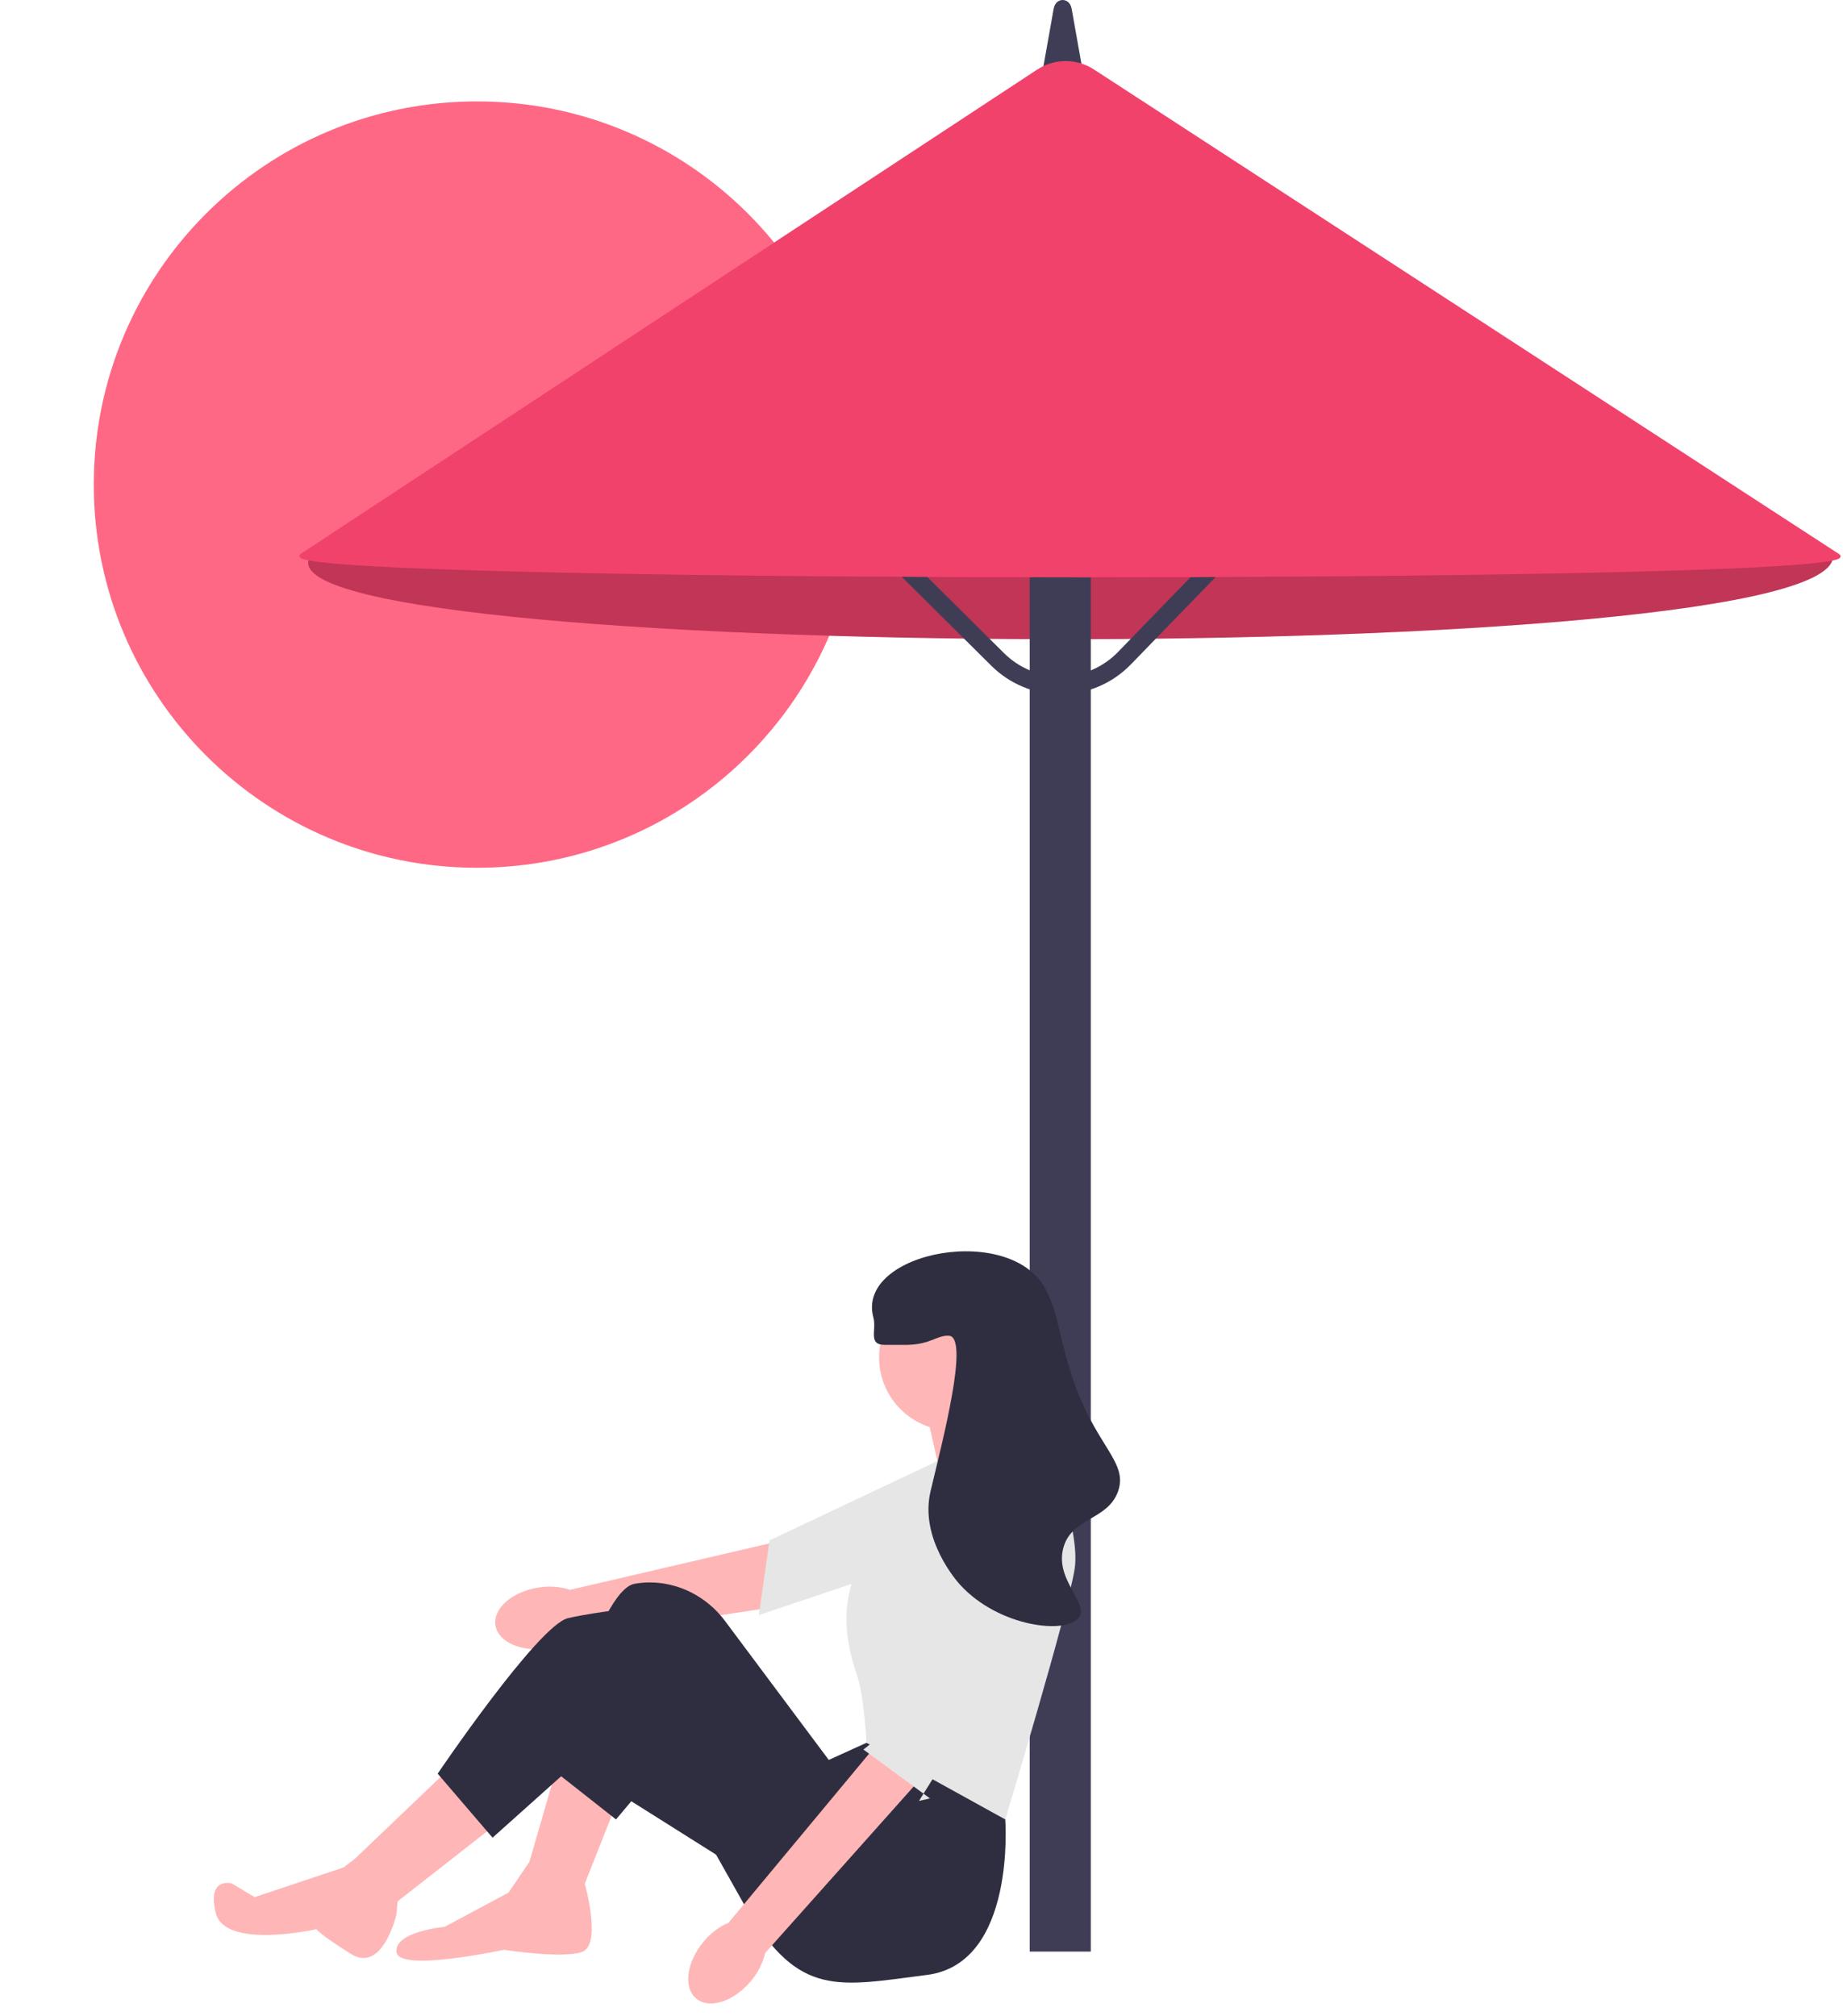 <svg width="692" height="757" viewBox="0 0 692 757" fill="none" xmlns="http://www.w3.org/2000/svg">
<g clip-path="url(#clip0_82_84)">
<path d="M179.108 325.863C258.577 325.863 323 261.44 323 181.971C323 102.501 258.577 38.079 179.108 38.079C99.639 38.079 35.216 102.501 35.216 181.971C35.216 261.44 99.639 325.863 179.108 325.863Z" fill="#FF6884"/>
<path d="M394.08 55.602L116.931 208.265C84.915 249.312 693.253 251.85 688.232 208.416L419.482 55.753C411.833 51.407 401.802 51.348 394.08 55.602Z" fill="#F1426C"/>
<path opacity="0.2" d="M394.08 55.602L116.931 208.265C84.915 249.312 693.253 251.85 688.232 208.416L419.482 55.753C411.833 51.407 401.802 51.348 394.08 55.602Z" fill="black"/>
<path d="M388.597 42.857H409.403L402.387 3.31C401.953 0.866 400.292 0 399 0C397.708 0 396.047 0.866 395.613 3.31L388.597 42.857Z" fill="#3F3D56"/>
<path d="M409.564 173.344H386.624V732.858H409.564V173.344Z" fill="#3F3D56"/>
<path d="M398.16 260.688C388.373 260.688 379.172 256.898 372.217 249.993L314.32 192.512L319.05 187.747L376.946 245.228C382.703 250.944 390.302 254.064 398.454 253.973C406.566 253.896 414.143 250.647 419.792 244.825L475.116 187.792L479.935 192.467L424.611 249.5C417.703 256.621 408.436 260.593 398.517 260.687C398.398 260.688 398.278 260.688 398.16 260.688Z" fill="#3F3D56"/>
<path d="M406.182 216.805C377.693 216.805 348.98 216.707 321.111 216.51C262.065 216.09 211.653 215.261 175.326 214.11C113.407 212.15 112.748 209.923 112.466 208.973C112.401 208.753 112.379 208.326 112.962 207.942L389.351 26.184C395.996 21.802 404.549 21.861 411.137 26.34L690.567 208.092C691.15 208.487 691.121 208.915 691.053 209.135C690.704 210.252 689.646 213.651 566.955 215.648C520.274 216.408 463.699 216.805 406.182 216.805Z" fill="#F1426C"/>
<path d="M202.232 596.143C192.315 597.663 185.061 604.012 186.03 610.323C186.998 616.634 195.821 620.516 205.741 618.994C209.712 618.441 213.493 616.944 216.767 614.63L288.505 603.822L291.208 579.04L214.063 597.003C210.245 595.776 206.188 595.481 202.232 596.143Z" fill="#FFB6B6"/>
<path d="M382.945 544.472L366.684 578.978L284.939 606.496L288.922 578.451L364.357 542.804L382.945 544.472Z" fill="#E6E6E6"/>
<path d="M232.175 675.49L217.576 712.417L198.684 699.535L209.847 660.891L232.175 675.49Z" fill="#FFB6B6"/>
<path d="M171.203 661.75L132.559 698.676L148.016 714.993L187.52 684.077L171.203 661.75Z" fill="#FFB6B6"/>
<path d="M390.188 541.523L389.758 538.517L379.883 519.195L347.25 527.782L353.261 554.404L390.188 541.523Z" fill="#FFB6B6"/>
<path d="M376.448 670.337L377.451 683.236C377.451 683.236 381.6 737.321 348.108 741.615C314.617 745.909 300.018 750.202 280.266 716.711L249.351 661.75L231.293 683.236L207.271 664.326C207.271 664.326 224.446 597.342 238.187 594.766C239.904 594.444 241.622 594.283 243.312 594.248C254.687 594.011 265.41 599.575 272.216 608.692L311.182 660.891L325.351 654.45L376.448 670.337Z" fill="#2F2E41"/>
<path d="M190.955 710.699L199.632 697.895L219.547 707.349C219.547 707.349 226.164 730.451 218.435 733.027C210.706 735.603 189.237 732.168 189.237 732.168C189.237 732.168 149.734 740.756 148.875 733.027C148.016 725.298 166.909 723.581 166.909 723.581L190.955 710.699Z" fill="#FFB6B6"/>
<path d="M275.113 700.394L215.429 662.788L184.943 690.089L164.333 666.043C164.333 666.043 202.119 610.224 213.282 607.648C224.446 605.071 242.48 603.354 242.48 603.354L297.441 654.021L275.113 700.394Z" fill="#2F2E41"/>
<path d="M136.72 695.38L149.341 713.384L148.847 718.939C148.847 718.939 143.723 741.256 131.7 733.707C119.677 726.157 118.818 724.439 118.818 724.439C118.818 724.439 84.468 732.168 81.033 718.428C77.598 704.688 87.044 707.264 87.044 707.264L95.622 712.417L129.057 701.24L136.72 695.38Z" fill="#FFB6B6"/>
<path d="M357.555 537.229C372.732 537.229 385.035 524.925 385.035 509.748C385.035 494.571 372.732 482.268 357.555 482.268C342.378 482.268 330.074 494.571 330.074 509.748C330.074 524.925 342.378 537.229 357.555 537.229Z" fill="#FFB6B6"/>
<path d="M351.114 548.822L390.617 536.8C390.617 536.8 406.075 572.868 403.499 589.184C400.922 605.501 377.451 683.236 377.451 683.236L325.351 654.45C325.351 654.45 324.492 637.275 321.916 629.546C319.34 621.817 311.182 598.201 329.216 578.45C347.25 558.698 351.114 548.822 351.114 548.822Z" fill="#E6E6E6"/>
<path d="M264.17 729.147C257.741 736.849 256.504 746.409 261.407 750.5C266.309 754.59 275.493 751.662 281.923 743.956C284.534 740.914 286.378 737.29 287.301 733.388L348.158 665.149L329.299 654.955L273.609 721.963C269.934 723.569 266.698 726.032 264.17 729.147Z" fill="#FFB6B6"/>
<path d="M381.415 566.148L390.752 603.132L345.053 676.284L349.177 675.343L324.202 656.994L330.329 652.085L365.992 576.657L381.415 566.148Z" fill="#E6E6E6"/>
<path d="M332.221 505.025C339.269 505.008 339.669 505.055 340.809 505.025C349.55 504.795 351.836 501.356 356.267 501.59C364.175 502.009 353.737 541.657 349.397 559.986C345.139 577.963 359.527 594.071 360.56 595.195C375.164 611.077 400.815 613.982 405.216 607.218C408.779 601.744 396.153 593.42 399.205 581.455C402.188 569.759 415.964 571.005 419.815 559.986C423.848 548.447 410.296 542.627 401.781 514.472C396.891 498.302 397.756 495.289 393.193 485.274C380.997 458.504 321.216 469.902 327.927 494.72C329.226 499.521 325.771 505.041 332.221 505.025Z" fill="#2F2E41"/>
</g>
<defs>
<clipPath id="clip0_82_84">
<rect width="691.088" height="756.357" fill="white"/>
</clipPath>
</defs>
</svg>
